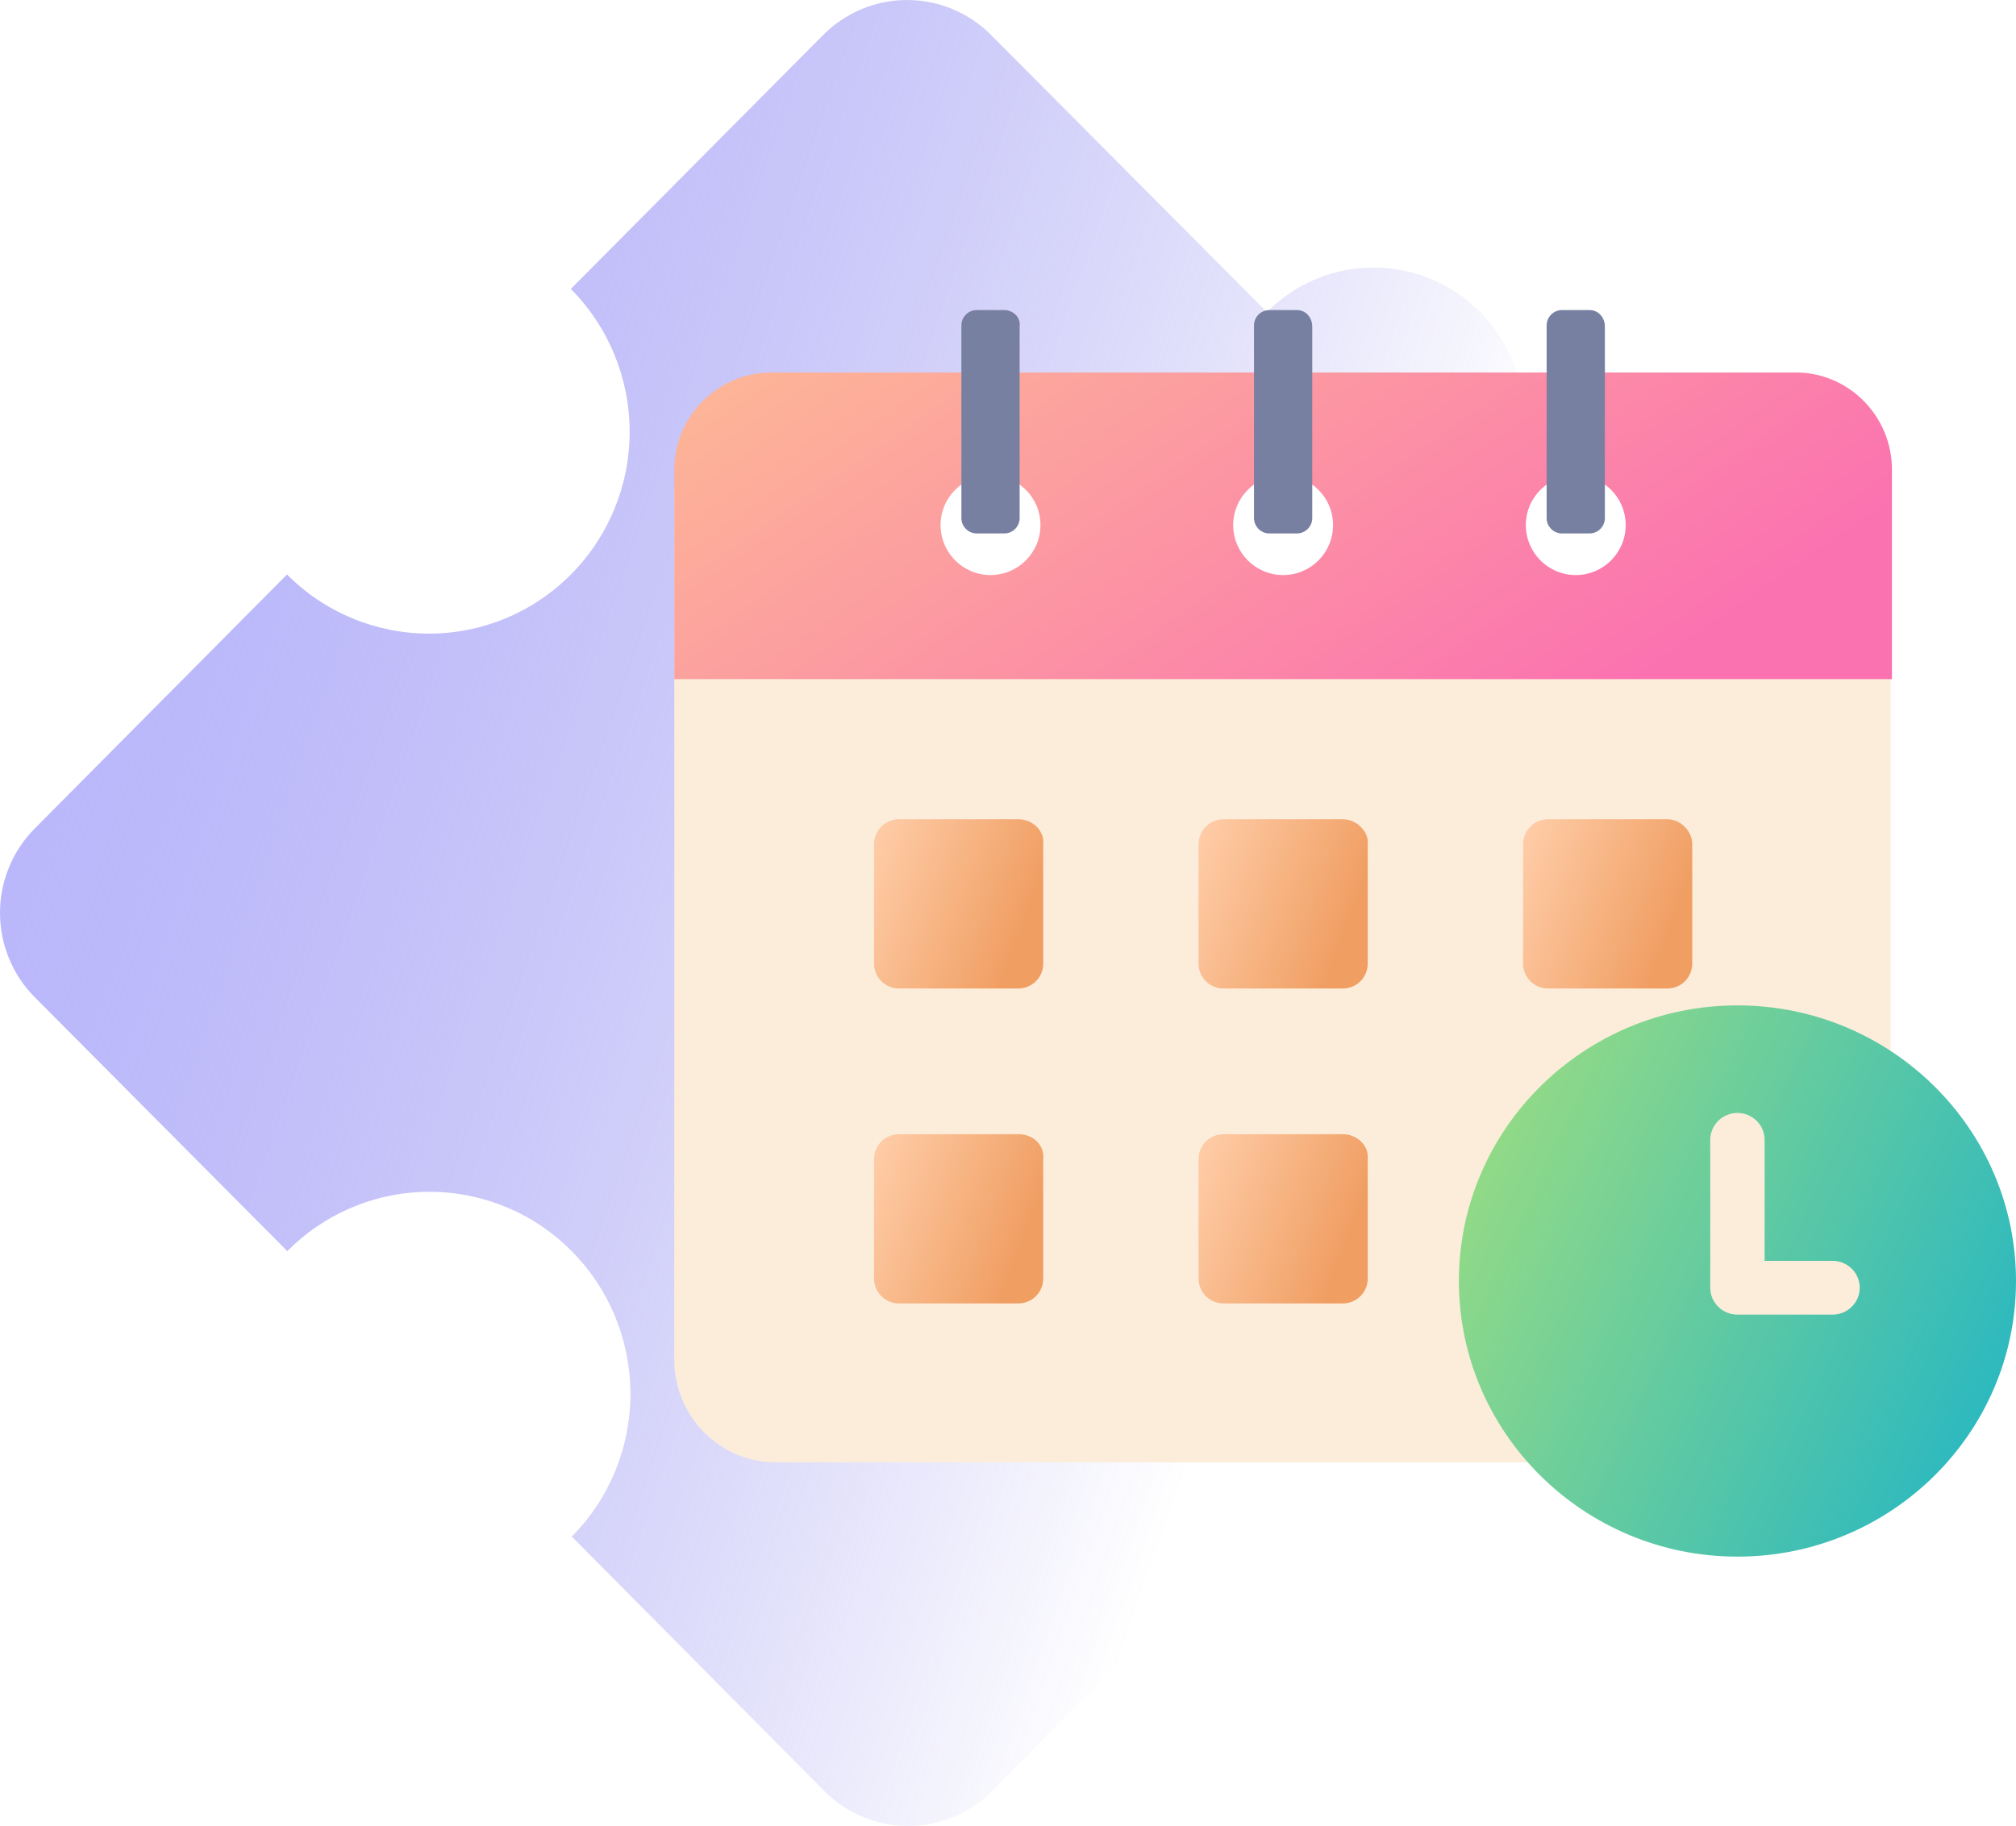 <svg width="351" height="318" viewBox="0 0 351 318" fill="none" xmlns="http://www.w3.org/2000/svg">
<g clip-path="url(#clip0_3076_11921)">
<path d="M143.515 311.917L99.554 267.598C102.797 264.328 105.367 260.446 107.119 256.175C108.87 251.905 109.768 247.328 109.762 242.707C109.755 238.087 108.844 233.512 107.08 229.245C105.317 224.978 102.735 221.101 99.483 217.837C96.231 214.573 92.372 211.985 88.126 210.222C83.88 208.458 79.331 207.552 74.739 207.557C70.146 207.562 65.6 208.476 61.359 210.249C57.118 212.022 53.267 214.617 50.024 217.888L6.058 173.681C4.138 171.751 2.614 169.459 1.575 166.936C0.535 164.413 3.19966e-05 161.709 1.4358e-09 158.978C-3.19937e-05 156.247 0.535 153.543 1.575 151.021C2.614 148.499 4.138 146.208 6.058 144.279L49.972 100.049C56.529 106.644 65.421 110.348 74.69 110.348C83.96 110.348 92.848 106.644 99.4 100.049C105.951 93.455 109.63 84.511 109.626 75.184C109.623 65.858 105.937 56.914 99.379 50.32L143.315 6.098C145.233 4.165 147.51 2.632 150.017 1.586C152.524 0.54 155.212 0.001 157.926 1.22375e-06C160.641 -0.001 163.329 0.536 165.838 1.581C168.346 2.625 170.626 4.157 172.546 6.087L220.587 54.358C220.607 54.338 220.627 54.318 220.647 54.298C230.88 44.013 247.459 44.026 257.676 54.328C267.893 64.63 267.879 81.319 257.645 91.604C257.641 91.608 257.637 91.612 257.633 91.616L309.94 144.224C313.816 148.124 315.996 153.413 316 158.927C316.004 164.441 313.833 169.731 309.962 173.634L259.253 224.685L259.303 224.735C269.52 235.037 269.506 251.726 259.272 262.011C249.039 272.295 232.46 272.282 222.243 261.98L222.226 261.963L216.626 267.6L172.731 311.913C168.858 315.81 163.605 317.999 158.126 318C152.648 318.001 147.392 315.812 143.515 311.917Z" fill="url(#paint0_linear_3076_11921)"/>
<g filter="url(#filter0_d_3076_11921)">
<path d="M135.029 250.677H311.534C321.434 250.677 329.161 242.704 329.161 233.039V82.511C329.161 72.605 321.193 64.873 311.534 64.873H135.029C125.129 64.873 117.402 72.846 117.402 82.511V232.797C117.402 242.704 125.37 250.677 135.029 250.677Z" fill="#FCEDDB"/>
</g>
<path d="M329.402 81.787V118.271H117.402V81.787C117.402 72.364 125.129 64.874 134.304 64.874H312.259C321.676 64.632 329.402 72.364 329.402 81.787Z" fill="url(#paint1_linear_3076_11921)"/>
<path d="M172.455 100.149C177.256 100.149 181.148 96.255 181.148 91.451C181.148 86.647 177.256 82.753 172.455 82.753C167.654 82.753 163.763 86.647 163.763 91.451C163.763 96.255 167.654 100.149 172.455 100.149Z" fill="white"/>
<path d="M223.401 100.149C228.202 100.149 232.094 96.255 232.094 91.451C232.094 86.647 228.202 82.753 223.401 82.753C218.601 82.753 214.709 86.647 214.709 91.451C214.709 96.255 218.601 100.149 223.401 100.149Z" fill="white"/>
<path d="M274.351 100.149C279.151 100.149 283.043 96.255 283.043 91.451C283.043 86.647 279.151 82.753 274.351 82.753C269.55 82.753 265.658 86.647 265.658 91.451C265.658 96.255 269.55 100.149 274.351 100.149Z" fill="white"/>
<path d="M174.87 54H170.041C168.592 54 167.385 55.208 167.385 56.658V90.243C167.385 91.692 168.592 92.9 170.041 92.9H174.87C176.319 92.9 177.526 91.692 177.526 90.243V56.899C177.767 55.208 176.319 54 174.87 54Z" fill="#7780A1"/>
<path d="M225.817 54H220.988C219.539 54 218.332 55.208 218.332 56.658V90.243C218.332 91.692 219.539 92.9 220.988 92.9H225.817C227.266 92.9 228.473 91.692 228.473 90.243V56.899C228.473 55.208 227.266 54 225.817 54Z" fill="#7780A1"/>
<path d="M276.765 54H271.936C270.488 54 269.28 55.208 269.28 56.658V90.243C269.28 91.692 270.488 92.9 271.936 92.9H276.765C278.214 92.9 279.422 91.692 279.422 90.243V56.899C279.422 55.208 278.214 54 276.765 54Z" fill="#7780A1"/>
<path d="M177.286 142.674H156.521C154.106 142.674 152.175 144.607 152.175 147.023V167.802C152.175 170.218 154.106 172.151 156.521 172.151H177.286C179.701 172.151 181.633 170.218 181.633 167.802V147.023C181.874 144.848 179.942 142.674 177.286 142.674Z" fill="url(#paint2_linear_3076_11921)"/>
<path d="M233.786 142.674H213.021C210.606 142.674 208.675 144.607 208.675 147.023V167.802C208.675 170.218 210.606 172.151 213.021 172.151H233.786C236.201 172.151 238.133 170.218 238.133 167.802V147.023C238.374 144.848 236.201 142.674 233.786 142.674Z" fill="url(#paint3_linear_3076_11921)"/>
<path d="M290.287 142.674H269.522C267.107 142.674 265.176 144.607 265.176 147.023V167.802C265.176 170.218 267.107 172.151 269.522 172.151H290.287C292.702 172.151 294.634 170.218 294.634 167.802V147.023C294.634 144.848 292.702 142.674 290.287 142.674Z" fill="url(#paint4_linear_3076_11921)"/>
<path d="M177.286 197.521H156.521C154.106 197.521 152.175 199.453 152.175 201.87V222.649C152.175 225.065 154.106 226.998 156.521 226.998H177.286C179.701 226.998 181.633 225.065 181.633 222.649V201.87C181.874 199.453 179.942 197.521 177.286 197.521Z" fill="url(#paint5_linear_3076_11921)"/>
<path d="M233.786 197.521H213.021C210.606 197.521 208.675 199.453 208.675 201.87V222.649C208.675 225.065 210.606 226.998 213.021 226.998H233.786C236.201 226.998 238.133 225.065 238.133 222.649V201.87C238.374 199.453 236.201 197.521 233.786 197.521Z" fill="url(#paint6_linear_3076_11921)"/>
<path d="M290.287 197.521H269.522C267.107 197.521 265.176 199.453 265.176 201.87V222.649C265.176 225.065 267.107 226.998 269.522 226.998H290.287C292.702 226.998 294.634 225.065 294.634 222.649V201.87C294.634 199.453 292.702 197.521 290.287 197.521Z" fill="url(#paint7_linear_3076_11921)"/>
<path d="M302.5 175.094C275.757 175.094 254 196.627 254 223.094C254 249.561 275.757 271.094 302.5 271.094C329.243 271.094 351 249.561 351 223.094C351 196.627 329.243 175.094 302.5 175.094ZM319.061 228.947H302.5C301.245 228.947 300.042 228.454 299.154 227.576C298.267 226.698 297.768 225.506 297.768 224.265V198.508C297.768 197.894 297.891 197.285 298.129 196.716C298.366 196.148 298.715 195.632 299.154 195.197C299.594 194.762 300.115 194.417 300.689 194.182C301.263 193.947 301.879 193.826 302.5 193.826C303.121 193.826 303.737 193.947 304.311 194.182C304.885 194.417 305.406 194.762 305.846 195.197C306.285 195.632 306.634 196.148 306.871 196.716C307.109 197.285 307.232 197.894 307.232 198.508V219.582H319.061C320.316 219.582 321.519 220.075 322.407 220.953C323.294 221.831 323.793 223.023 323.793 224.265C323.793 225.506 323.294 226.698 322.407 227.576C321.519 228.454 320.316 228.947 319.061 228.947Z" fill="url(#paint8_linear_3076_11921)"/>
</g>
<defs>
<filter id="filter0_d_3076_11921" x="37.402" y="-11.127" width="371.759" height="345.804" filterUnits="userSpaceOnUse" color-interpolation-filters="sRGB">
<feFlood flood-opacity="0" result="BackgroundImageFix"/>
<feColorMatrix in="SourceAlpha" type="matrix" values="0 0 0 0 0 0 0 0 0 0 0 0 0 0 0 0 0 0 127 0" result="hardAlpha"/>
<feOffset dy="4"/>
<feGaussianBlur stdDeviation="40"/>
<feComposite in2="hardAlpha" operator="out"/>
<feColorMatrix type="matrix" values="0 0 0 0 1 0 0 0 0 1 0 0 0 0 1 0 0 0 1 0"/>
<feBlend mode="normal" in2="BackgroundImageFix" result="effect1_dropShadow_3076_11921"/>
<feBlend mode="normal" in="SourceGraphic" in2="effect1_dropShadow_3076_11921" result="shape"/>
</filter>
<linearGradient id="paint0_linear_3076_11921" x1="0" y1="0" x2="436.193" y2="152.175" gradientUnits="userSpaceOnUse">
<stop stop-color="#B9B6FF"/>
<stop offset="0.605" stop-color="#6963E7" stop-opacity="0"/>
</linearGradient>
<linearGradient id="paint1_linear_3076_11921" x1="296.942" y1="110.368" x2="218.318" y2="-4.316" gradientUnits="userSpaceOnUse">
<stop stop-color="#FB72B0"/>
<stop offset="1" stop-color="#FDB896"/>
</linearGradient>
<linearGradient id="paint2_linear_3076_11921" x1="152.175" y1="142.674" x2="181.518" y2="153.618" gradientUnits="userSpaceOnUse">
<stop stop-color="#FFCEAA"/>
<stop offset="1" stop-color="#F09E62"/>
</linearGradient>
<linearGradient id="paint3_linear_3076_11921" x1="208.675" y1="142.674" x2="238.017" y2="153.617" gradientUnits="userSpaceOnUse">
<stop stop-color="#FFCEAA"/>
<stop offset="1" stop-color="#F09E62"/>
</linearGradient>
<linearGradient id="paint4_linear_3076_11921" x1="265.176" y1="142.674" x2="294.504" y2="153.605" gradientUnits="userSpaceOnUse">
<stop stop-color="#FFCEAA"/>
<stop offset="1" stop-color="#F09E62"/>
</linearGradient>
<linearGradient id="paint5_linear_3076_11921" x1="152.175" y1="197.521" x2="181.518" y2="208.465" gradientUnits="userSpaceOnUse">
<stop stop-color="#FFCEAA"/>
<stop offset="1" stop-color="#F09E62"/>
</linearGradient>
<linearGradient id="paint6_linear_3076_11921" x1="208.675" y1="197.521" x2="238.017" y2="208.464" gradientUnits="userSpaceOnUse">
<stop stop-color="#FFCEAA"/>
<stop offset="1" stop-color="#F09E62"/>
</linearGradient>
<linearGradient id="paint7_linear_3076_11921" x1="265.176" y1="197.521" x2="294.504" y2="208.452" gradientUnits="userSpaceOnUse">
<stop stop-color="#FFCEAA"/>
<stop offset="1" stop-color="#F09E62"/>
</linearGradient>
<linearGradient id="paint8_linear_3076_11921" x1="254" y1="175.094" x2="359.329" y2="223.851" gradientUnits="userSpaceOnUse">
<stop stop-color="#A1DF7E"/>
<stop offset="1" stop-color="#2AB8C0"/>
</linearGradient>
<clipPath id="clip0_3076_11921">
<rect width="351" height="318" fill="white"/>
</clipPath>
</defs>
</svg>
